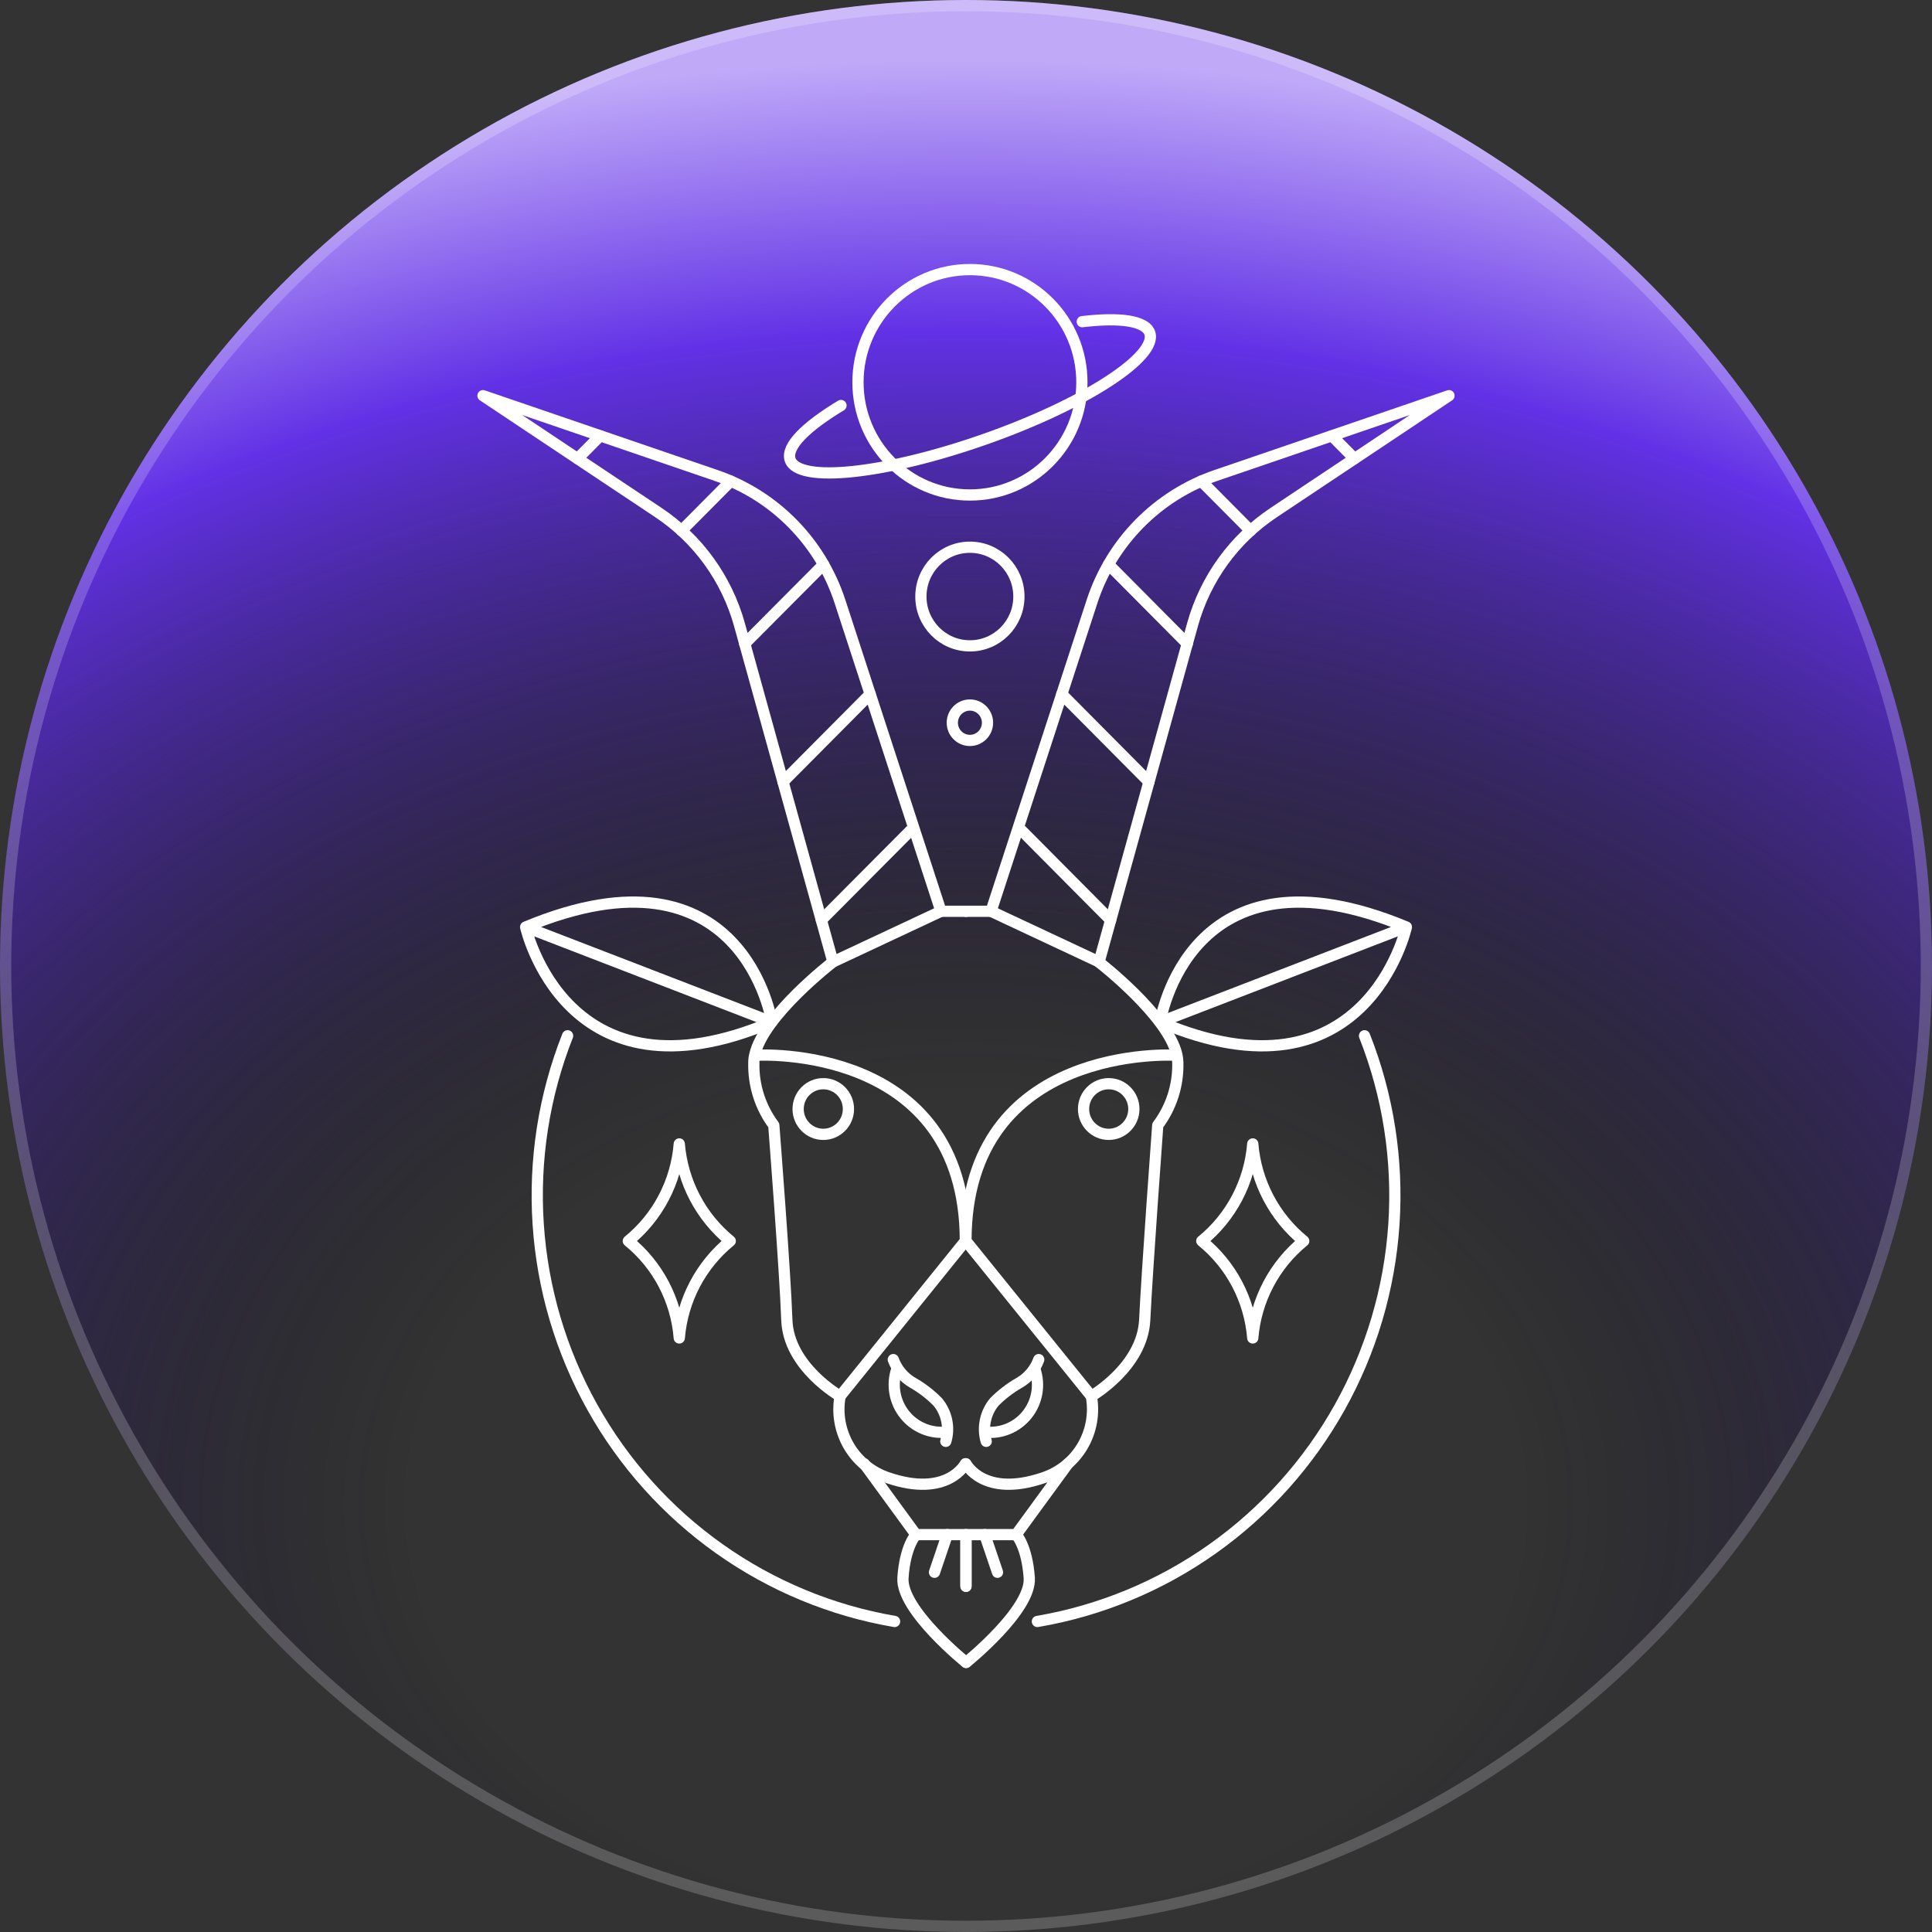 <svg width="172" height="172" viewBox="0 0 172 172" fill="none" xmlns="http://www.w3.org/2000/svg">
<rect x="0" y="0" width="172" height="172" fill="#333333" stroke="none"/>
<circle cx="86" cy="86" r="86" fill="url(#paint0_radial_1596_693794)"/>
<circle cx="86" cy="86" r="85.5" stroke="white" stroke-opacity="0.2"/>
<path d="M76.938 130.314L81.544 136.622H85.999V141.224" stroke="white" stroke-linecap="round" stroke-linejoin="round"/>
<path d="M86.001 81.131H83.773" stroke="white" stroke-linecap="round" stroke-linejoin="round"/>
<path d="M74.155 85.639C74.155 85.639 67.959 90.404 67.194 93.92C67.138 94.141 67.111 94.369 67.112 94.597C67.061 96.607 67.686 98.575 68.888 100.181C68.888 100.181 69.909 113.309 70.048 117.503C70.187 121.696 74.805 124.301 74.805 124.301" stroke="white" stroke-linecap="round" stroke-linejoin="round"/>
<path d="M79.527 121.041C79.851 121.923 80.477 122.66 81.291 123.12C82.096 123.581 82.834 124.151 83.484 124.814C83.883 125.292 84.157 125.863 84.283 126.474C84.408 127.086 84.381 127.719 84.203 128.318" stroke="white" stroke-linecap="round" stroke-linejoin="round"/>
<path d="M79.824 121.941C79.601 122.618 79.551 123.339 79.678 124.04C79.805 124.741 80.106 125.398 80.553 125.951C80.999 126.504 81.576 126.935 82.232 127.204C82.887 127.473 83.6 127.571 84.303 127.49" stroke="white" stroke-linecap="round" stroke-linejoin="round"/>
<path d="M81.547 136.623C81.547 136.623 80.573 137.628 80.387 140.478C80.201 143.328 86.003 148 86.003 148" stroke="white" stroke-linecap="round" stroke-linejoin="round"/>
<path d="M83.195 139.975L84.332 136.623" stroke="white" stroke-linecap="round" stroke-linejoin="round"/>
<path d="M67.379 93.942C67.379 93.942 85.944 92.832 85.944 110.481L74.793 124.299C74.511 125.825 74.788 127.402 75.573 128.738C76.358 130.074 77.599 131.078 79.063 131.564C84.377 133.374 85.944 130.314 85.944 130.314" stroke="white" stroke-linecap="round" stroke-linejoin="round"/>
<path d="M73.294 100.987C74.531 100.987 75.534 99.978 75.534 98.733C75.534 97.488 74.531 96.478 73.294 96.478C72.057 96.478 71.055 97.488 71.055 98.733C71.055 99.978 72.057 100.987 73.294 100.987Z" stroke="white" stroke-linecap="round" stroke-linejoin="round"/>
<path d="M83.773 81.128L74.154 85.637L65.835 55.618C64.699 51.525 62.137 47.98 58.618 45.632L43 35.225L63.746 42.326C66.324 43.208 68.663 44.681 70.578 46.629C72.493 48.577 73.932 50.947 74.781 53.551L83.773 81.128Z" stroke="white" stroke-linecap="round" stroke-linejoin="round"/>
<path d="M46.797 82.531L68.715 90.988M46.797 82.531C46.797 82.531 50.394 98.79 68.715 90.988M46.797 82.531C66.186 74.46 68.715 90.988 68.715 90.988" stroke="white" stroke-linecap="round" stroke-linejoin="round"/>
<path d="M79.643 144.354C74.028 143.393 68.698 141.181 64.041 137.88C59.385 134.579 55.521 130.272 52.73 125.275C49.94 120.277 48.294 114.715 47.914 108.994C47.533 103.274 48.427 97.541 50.531 92.213" stroke="white" stroke-linecap="round" stroke-linejoin="round"/>
<path d="M53.433 38.799L51.414 40.831" stroke="white" stroke-linecap="round" stroke-linejoin="round"/>
<path d="M65.058 42.828L60.672 47.243" stroke="white" stroke-linecap="round" stroke-linejoin="round"/>
<path d="M73.317 50.258L66.297 57.313" stroke="white" stroke-linecap="round" stroke-linejoin="round"/>
<path d="M77.469 61.797L69.707 69.611" stroke="white" stroke-linecap="round" stroke-linejoin="round"/>
<path d="M81.224 73.772L73.125 81.913" stroke="white" stroke-linecap="round" stroke-linejoin="round"/>
<path d="M65.011 110.483C63.715 111.539 62.644 112.848 61.864 114.331C61.084 115.815 60.612 117.442 60.474 119.115C60.34 117.442 59.868 115.813 59.088 114.329C58.308 112.845 57.236 111.537 55.938 110.483C57.236 109.427 58.307 108.116 59.087 106.63C59.867 105.145 60.339 103.515 60.474 101.84C60.612 103.514 61.085 105.143 61.865 106.629C62.645 108.114 63.715 109.425 65.011 110.483Z" stroke="white" stroke-linecap="round" stroke-linejoin="round"/>
<path d="M95.07 130.314L90.463 136.622H85.996V141.224" stroke="white" stroke-linecap="round" stroke-linejoin="round"/>
<path d="M88.224 81.131H85.996" stroke="white" stroke-linecap="round" stroke-linejoin="round"/>
<path d="M97.152 124.301C97.152 124.301 101.712 121.696 101.91 117.503C102.107 113.309 103.07 100.181 103.07 100.181C104.278 98.578 104.908 96.609 104.857 94.597C104.853 94.37 104.825 94.142 104.776 93.92C103.998 90.416 97.814 85.639 97.814 85.639" stroke="white" stroke-linecap="round" stroke-linejoin="round"/>
<path d="M92.475 121.041C92.155 121.922 91.534 122.659 90.723 123.12C89.916 123.583 89.175 124.153 88.518 124.814C88.121 125.293 87.848 125.864 87.723 126.475C87.597 127.086 87.623 127.719 87.799 128.318" stroke="white" stroke-linecap="round" stroke-linejoin="round"/>
<path d="M92.147 121.941C92.373 122.618 92.426 123.341 92.3 124.043C92.174 124.745 91.873 125.404 91.426 125.958C90.979 126.512 90.4 126.942 89.743 127.21C89.086 127.478 88.372 127.574 87.668 127.49" stroke="white" stroke-linecap="round" stroke-linejoin="round"/>
<path d="M90.471 136.623C90.471 136.623 91.434 137.628 91.632 140.478C91.829 143.328 86.016 148 86.016 148" stroke="white" stroke-linecap="round" stroke-linejoin="round"/>
<path d="M88.805 139.975L87.668 136.623" stroke="white" stroke-linecap="round" stroke-linejoin="round"/>
<path d="M104.619 93.942C104.619 93.942 85.996 92.832 85.996 110.481L97.158 124.299C97.44 125.826 97.161 127.405 96.374 128.741C95.586 130.078 94.344 131.081 92.877 131.564C87.562 133.374 85.996 130.314 85.996 130.314" stroke="white" stroke-linecap="round" stroke-linejoin="round"/>
<path d="M98.704 100.987C99.941 100.987 100.944 99.978 100.944 98.733C100.944 97.488 99.941 96.478 98.704 96.478C97.468 96.478 96.465 97.488 96.465 98.733C96.465 99.978 97.468 100.987 98.704 100.987Z" stroke="white" stroke-linecap="round" stroke-linejoin="round"/>
<path d="M88.227 81.128L97.846 85.637L106.165 55.618C107.301 51.522 109.868 47.976 113.394 45.632L129 35.225L108.253 42.326C105.677 43.21 103.339 44.684 101.424 46.632C99.51 48.58 98.07 50.948 97.219 53.551L88.227 81.128Z" stroke="white" stroke-linecap="round" stroke-linejoin="round"/>
<path d="M125.207 82.531L103.289 90.988M125.207 82.531C125.207 82.531 121.622 98.79 103.289 90.988M125.207 82.531C105.819 74.46 103.289 90.988 103.289 90.988" stroke="white" stroke-linecap="round" stroke-linejoin="round"/>
<path d="M92.356 144.354C97.971 143.395 103.303 141.184 107.96 137.883C112.618 134.583 116.484 130.276 119.276 125.278C122.067 120.281 123.714 114.718 124.095 108.997C124.476 103.276 123.583 97.541 121.479 92.213" stroke="white" stroke-linecap="round" stroke-linejoin="round"/>
<path d="M118.57 38.799L120.589 40.831" stroke="white" stroke-linecap="round" stroke-linejoin="round"/>
<path d="M106.945 42.828L111.331 47.243" stroke="white" stroke-linecap="round" stroke-linejoin="round"/>
<path d="M98.695 50.258L105.704 57.313" stroke="white" stroke-linecap="round" stroke-linejoin="round"/>
<path d="M94.527 61.797L102.29 69.611" stroke="white" stroke-linecap="round" stroke-linejoin="round"/>
<path d="M90.789 73.772L98.876 81.913" stroke="white" stroke-linecap="round" stroke-linejoin="round"/>
<path d="M106.992 110.483C108.291 111.537 109.363 112.845 110.143 114.329C110.923 115.813 111.394 117.442 111.529 119.115C111.666 117.442 112.139 115.815 112.919 114.331C113.699 112.848 114.769 111.539 116.066 110.483C114.769 109.425 113.699 108.114 112.919 106.629C112.14 105.143 111.667 103.514 111.529 101.84C111.394 103.515 110.922 105.145 110.142 106.63C109.362 108.116 108.291 109.427 106.992 110.483Z" stroke="white" stroke-linecap="round" stroke-linejoin="round"/>
<path d="M86.35 44.067C91.855 44.067 96.317 39.575 96.317 34.033C96.317 28.492 91.855 24 86.35 24C80.845 24 76.383 28.492 76.383 34.033C76.383 39.575 80.845 44.067 86.35 44.067Z" stroke="white" stroke-linecap="round" stroke-linejoin="round"/>
<path d="M96.349 28.637C99.69 28.24 101.976 28.544 102.359 29.642C103.09 31.744 96.558 35.984 87.681 39.103C78.805 42.222 71.077 43.039 70.346 40.937C69.94 39.769 71.727 37.993 74.871 36.101" stroke="white" stroke-linecap="round" stroke-linejoin="round"/>
<path d="M86.347 57.5C88.757 57.5 90.71 55.534 90.71 53.109C90.71 50.683 88.757 48.717 86.347 48.717C83.938 48.717 81.984 50.683 81.984 53.109C81.984 55.534 83.938 57.5 86.347 57.5Z" stroke="white" stroke-linecap="round" stroke-linejoin="round"/>
<path d="M86.348 65.919C87.213 65.919 87.914 65.213 87.914 64.343C87.914 63.472 87.213 62.766 86.348 62.766C85.483 62.766 84.781 63.472 84.781 64.343C84.781 65.213 85.483 65.919 86.348 65.919Z" stroke="white" stroke-linecap="round" stroke-linejoin="round"/>
<defs>
<radialGradient id="paint0_radial_1596_693794" cx="0" cy="0" r="1" gradientUnits="userSpaceOnUse" gradientTransform="translate(86 134.068) rotate(-90) scale(129.123 171.46)">
<stop offset="0.283" stop-color="#040215" stop-opacity="0"/>
<stop offset="0.811" stop-color="#6231E6"/>
<stop offset="1" stop-color="#C0AAF8"/>
</radialGradient>
</defs>
</svg>
